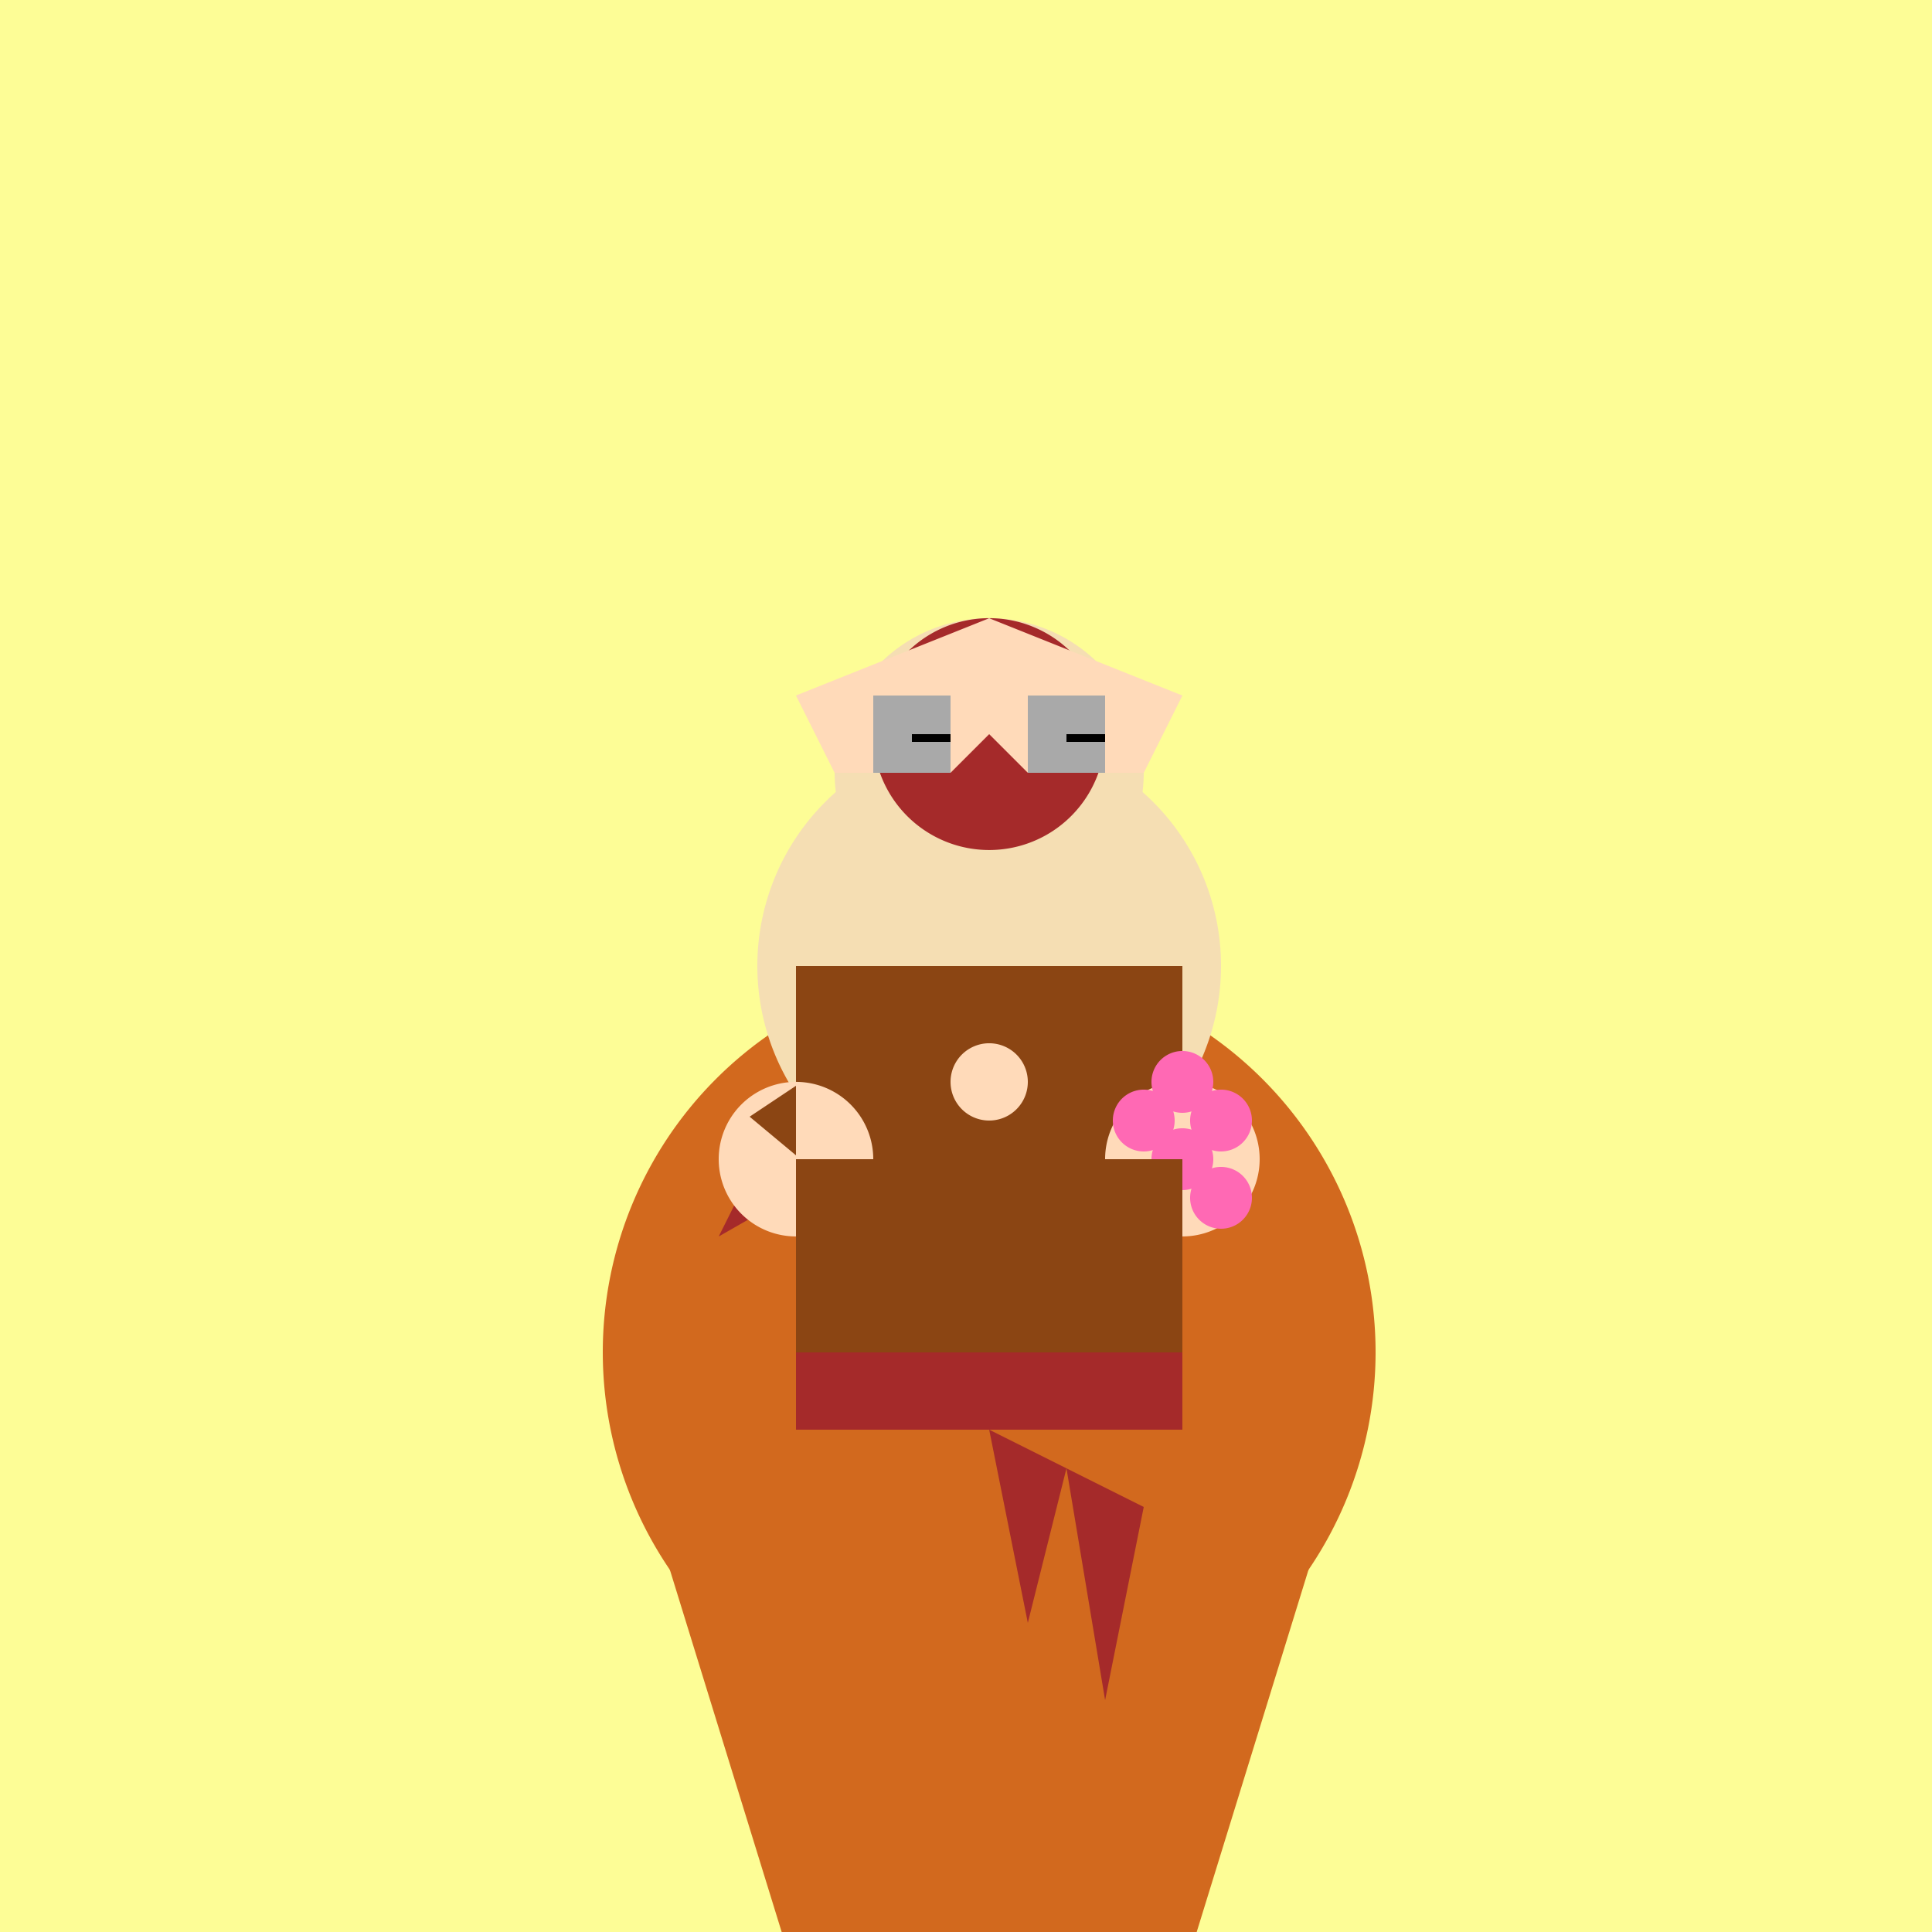 <!--

Generated by DrawGPT.
Free, open source, AI generated images in SVG, PNG, and HTML Canvas format.
https://drawgpt.ai

Created: 2023-09-26T09:59:31.308Z
Link: https://drawgpt.ai/prompt/45900/

-->
<svg xmlns="http://www.w3.org/2000/svg" xmlns:xlink="http://www.w3.org/1999/xlink" width="500" height="500"><defs/><g><rect fill="#FDFD96" stroke="none" x="0" y="0" width="512" height="512"/><path fill="#D2691E" stroke="none" paint-order="stroke fill markers" d=" M 356 350 A 100 100 0 1 1 356 349.9"/><path fill="#F5DEB3" stroke="none" paint-order="stroke fill markers" d=" M 316 250 A 60 60 0 1 1 316 249.94"/><path fill="#F5DEB3" stroke="none" paint-order="stroke fill markers" d=" M 296 200 A 40 40 0 1 1 296 199.96"/><path fill="#A52A2A" stroke="none" paint-order="stroke fill markers" d=" M 286 190 A 30 30 0 1 1 286 189.97"/><path fill="#D2691E" stroke="none" paint-order="stroke fill markers" d=" M 156 350 L 356 350 L 306 512 L 206 512 Z"/><path fill="#A52A2A" stroke="none" paint-order="stroke fill markers" d=" M 256 280 L 186 320 L 206 280 L 226 320 L 246 280"/><path fill="#A52A2A" stroke="none" paint-order="stroke fill markers" d=" M 256 370 L 266 420 L 276 380 L 286 440 L 296 390"/><path fill="#FFDAB9" stroke="none" paint-order="stroke fill markers" d=" M 206 180 L 256 160 L 306 180 L 296 200 L 266 200 L 256 190 L 246 200 L 216 200 Z"/><rect fill="#8B4513" stroke="none" x="206" y="250" width="100" height="50"/><path fill="#FFDAB9" stroke="none" paint-order="stroke fill markers" d=" M 266 280 A 10 10 0 1 1 266 279.99"/><rect fill="#A9A9A9" stroke="none" x="226" y="180" width="20" height="20"/><rect fill="#A9A9A9" stroke="none" x="266" y="180" width="20" height="20"/><rect fill="#000000" stroke="none" x="236" y="190" width="10" height="2"/><rect fill="#000000" stroke="none" x="276" y="190" width="10" height="2"/><path fill="#FFDAB9" stroke="none" paint-order="stroke fill markers" d=" M 226 300 A 20 20 0 1 1 226 299.98"/><path fill="#8B4513" stroke="none" paint-order="stroke fill markers" d=" M 206 299 L 206 281 L 194 289 Z"/><path fill="#FFDAB9" stroke="none" paint-order="stroke fill markers" d=" M 326 300 A 20 20 0 1 1 326 299.98"/><path fill="#FF69B4" stroke="none" paint-order="stroke fill markers" d=" M 304 290 A 8 8 0 1 1 304 289.992"/><path fill="#FF69B4" stroke="none" paint-order="stroke fill markers" d=" M 324 290 A 8 8 0 1 1 324 289.992"/><path fill="#FF69B4" stroke="none" paint-order="stroke fill markers" d=" M 314 280 A 8 8 0 1 1 314 279.992"/><path fill="#FF69B4" stroke="none" paint-order="stroke fill markers" d=" M 314 300 A 8 8 0 1 1 314 299.992"/><path fill="#FF69B4" stroke="none" paint-order="stroke fill markers" d=" M 304 310 A 8 8 0 1 1 304 309.992"/><path fill="#FF69B4" stroke="none" paint-order="stroke fill markers" d=" M 324 310 A 8 8 0 1 1 324 309.992"/><rect fill="#8B4513" stroke="none" x="206" y="300" width="100" height="50"/><rect fill="#A52A2A" stroke="none" x="206" y="350" width="50" height="20"/><rect fill="#A52A2A" stroke="none" x="256" y="350" width="50" height="20"/></g></svg>